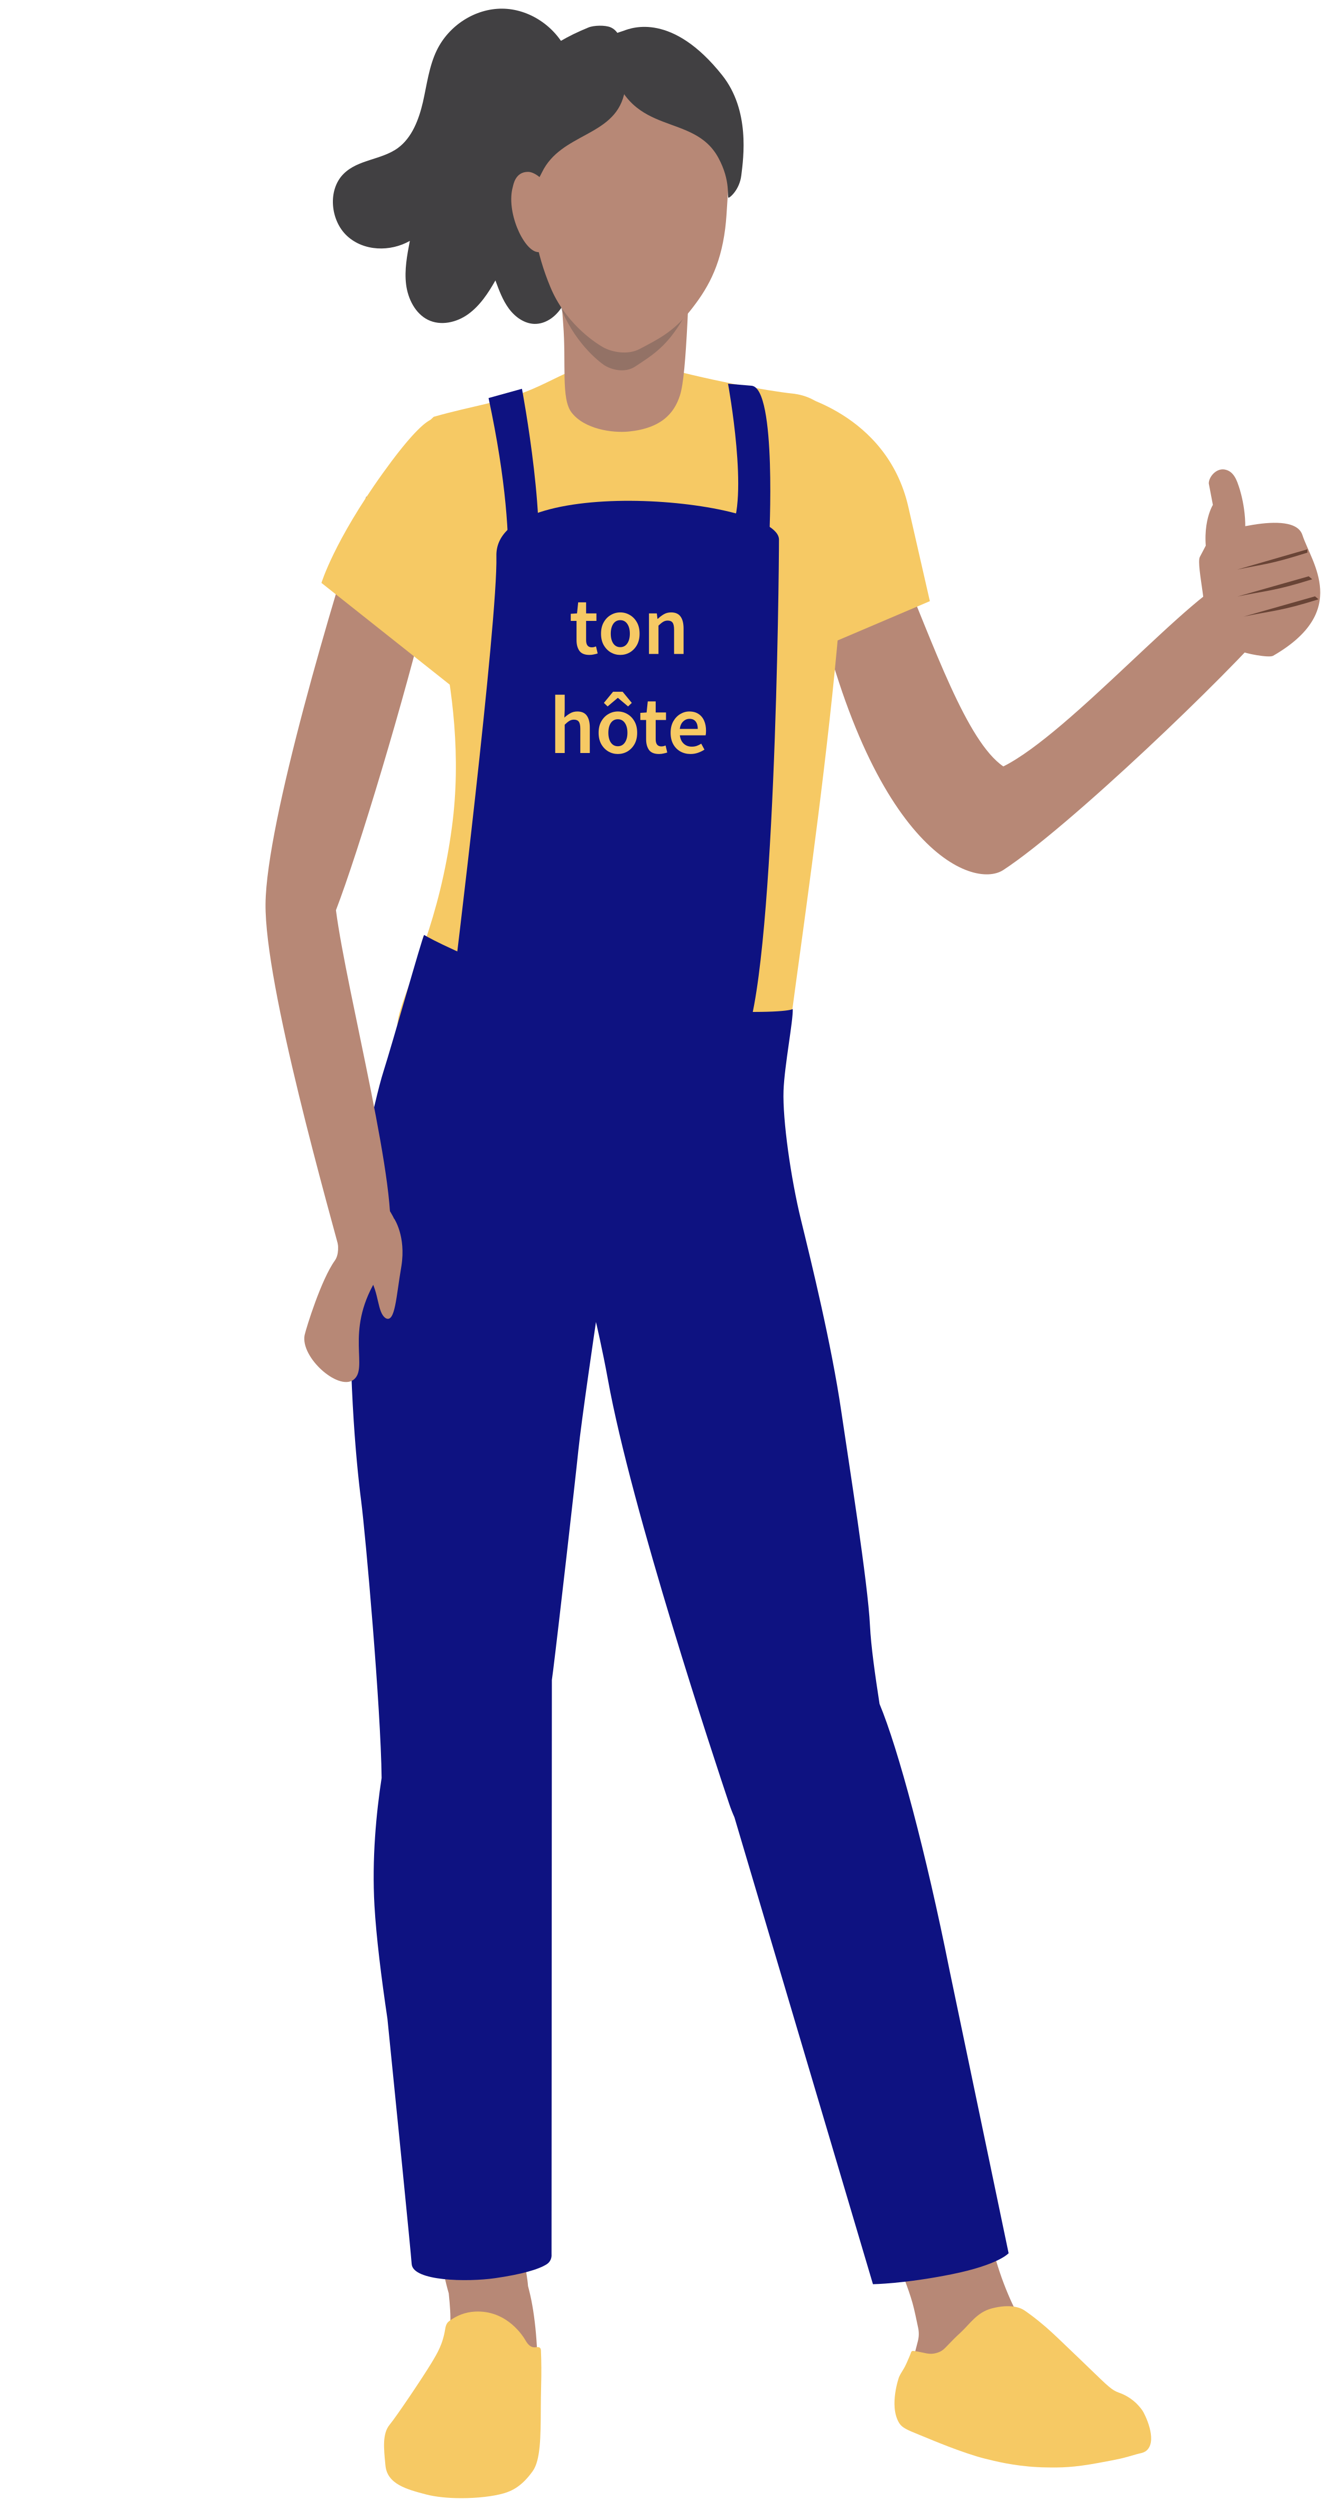 <svg width="400" height="757" viewBox="0 0 400 757" fill="none" xmlns="http://www.w3.org/2000/svg">
<path d="M303.81 232.061C281.609 216.889 264.402 116.901 235.051 127.183L244.931 171.5C262.305 257.293 294.543 269.487 303.81 263.42C323.796 250.336 371.725 204.391 385.688 187.952C387.882 181.591 386.96 170.535 374.274 174.407C361.587 178.279 324.08 221.946 303.81 232.061Z" fill="#B78876"/>
<path d="M122.983 142.112C122.983 153.253 123.553 139.296 126.862 137.848C128.775 137.007 122.983 133.86 131.316 126.205C143.323 122.776 151.24 122.071 161.411 117.713C171.997 113.179 181.524 105.793 197.433 110.367C213.339 114.936 232.33 118.352 239.969 119.166C247.608 119.98 253.221 125.131 254.819 133.86C261.184 168.662 239.637 302.231 238.489 317.572C237.341 332.913 186.49 337.275 154.028 329.154C121.591 321.041 117.996 316.762 121.23 305.841C124.437 295.012 133.056 278.769 136.853 250.358C142.491 208.196 126.447 168.385 122.983 153.946C121.217 146.582 123.513 145.81 122.983 142.112Z" fill="#F6C964"/>
<path d="M208.402 69.554C208.402 69.554 208.735 86.621 208.154 97.674C207.574 108.732 206.977 116.33 205.888 119.728C204.135 125.204 200.166 129.659 190.471 130.654C185.417 131.173 176.966 129.941 173.086 124.922C169.844 120.732 171.488 110.251 170.534 98.07C169.579 85.89 169.159 72.997 169.613 67.925C170.067 62.859 196.592 62.383 208.402 69.554Z" fill="#B78876"/>
<path d="M184.141 200.042C183.981 200.042 183.841 200.03 183.721 200.006C183.601 199.982 183.485 199.954 183.373 199.922L183.625 198.842C183.681 198.858 183.745 198.874 183.817 198.89C183.897 198.914 183.973 198.926 184.045 198.926C184.357 198.926 184.605 198.83 184.789 198.638C184.981 198.454 185.125 198.214 185.221 197.918L185.329 197.546L183.013 191.726H184.417L185.437 194.618C185.525 194.874 185.609 195.146 185.689 195.434C185.777 195.714 185.865 195.994 185.953 196.274H186.001C186.073 196.002 186.145 195.726 186.217 195.446C186.297 195.158 186.373 194.882 186.445 194.618L187.333 191.726H188.665L186.529 197.882C186.281 198.546 185.981 199.07 185.629 199.454C185.277 199.846 184.781 200.042 184.141 200.042ZM192.028 197.762C191.54 197.762 191.084 197.642 190.66 197.402C190.236 197.154 189.892 196.802 189.628 196.346C189.364 195.882 189.232 195.326 189.232 194.678C189.232 194.022 189.364 193.466 189.628 193.01C189.892 192.546 190.236 192.194 190.66 191.954C191.084 191.706 191.54 191.582 192.028 191.582C192.524 191.582 192.984 191.706 193.408 191.954C193.832 192.194 194.176 192.546 194.44 193.01C194.704 193.466 194.836 194.022 194.836 194.678C194.836 195.326 194.704 195.882 194.44 196.346C194.176 196.802 193.832 197.154 193.408 197.402C192.984 197.642 192.524 197.762 192.028 197.762ZM192.028 196.634C192.46 196.634 192.8 196.454 193.048 196.094C193.296 195.734 193.42 195.262 193.42 194.678C193.42 194.086 193.296 193.61 193.048 193.25C192.8 192.89 192.46 192.71 192.028 192.71C191.596 192.71 191.256 192.89 191.008 193.25C190.768 193.61 190.648 194.086 190.648 194.678C190.648 195.262 190.768 195.734 191.008 196.094C191.256 196.454 191.596 196.634 192.028 196.634ZM197.954 197.762C197.322 197.762 196.862 197.558 196.574 197.15C196.286 196.742 196.142 196.166 196.142 195.422V191.726H197.522V195.242C197.522 195.73 197.594 196.074 197.738 196.274C197.882 196.474 198.114 196.574 198.434 196.574C198.69 196.574 198.914 196.51 199.106 196.382C199.306 196.254 199.518 196.046 199.742 195.758V191.726H201.122V197.618H199.994L199.886 196.754H199.85C199.594 197.058 199.314 197.302 199.01 197.486C198.706 197.67 198.354 197.762 197.954 197.762ZM202.87 197.618V191.726H204.01L204.106 192.77H204.154C204.362 192.386 204.614 192.094 204.91 191.894C205.206 191.686 205.51 191.582 205.822 191.582C206.102 191.582 206.326 191.622 206.494 191.702L206.254 192.902C206.15 192.87 206.054 192.846 205.966 192.83C205.878 192.814 205.77 192.806 205.642 192.806C205.41 192.806 205.166 192.898 204.91 193.082C204.654 193.258 204.434 193.57 204.25 194.018V197.618H202.87ZM184.295 210.618V202.146H185.675V204.33L185.627 205.47C185.875 205.238 186.151 205.034 186.455 204.858C186.759 204.674 187.111 204.582 187.511 204.582C188.143 204.582 188.603 204.786 188.891 205.194C189.179 205.602 189.323 206.178 189.323 206.922V210.618H187.943V207.102C187.943 206.614 187.871 206.27 187.727 206.07C187.583 205.87 187.347 205.77 187.019 205.77C186.763 205.77 186.535 205.834 186.335 205.962C186.143 206.082 185.923 206.262 185.675 206.502V210.618H184.295ZM193.399 210.762C192.911 210.762 192.455 210.642 192.031 210.402C191.607 210.154 191.263 209.802 190.999 209.346C190.735 208.882 190.603 208.326 190.603 207.678C190.603 207.022 190.735 206.466 190.999 206.01C191.263 205.546 191.607 205.194 192.031 204.954C192.455 204.706 192.911 204.582 193.399 204.582C193.895 204.582 194.355 204.706 194.779 204.954C195.203 205.194 195.547 205.546 195.811 206.01C196.075 206.466 196.207 207.022 196.207 207.678C196.207 208.326 196.075 208.882 195.811 209.346C195.547 209.802 195.203 210.154 194.779 210.402C194.355 210.642 193.895 210.762 193.399 210.762ZM193.399 209.634C193.831 209.634 194.171 209.454 194.419 209.094C194.667 208.734 194.791 208.262 194.791 207.678C194.791 207.086 194.667 206.61 194.419 206.25C194.171 205.89 193.831 205.71 193.399 205.71C192.967 205.71 192.627 205.89 192.379 206.25C192.139 206.61 192.019 207.086 192.019 207.678C192.019 208.262 192.139 208.734 192.379 209.094C192.627 209.454 192.967 209.634 193.399 209.634ZM199.17 210.762C198.77 210.762 198.37 210.686 197.97 210.534C197.57 210.374 197.226 210.178 196.938 209.946L197.586 209.058C197.85 209.258 198.114 209.418 198.378 209.538C198.642 209.658 198.922 209.718 199.218 209.718C199.538 209.718 199.774 209.65 199.926 209.514C200.078 209.378 200.154 209.21 200.154 209.01C200.154 208.842 200.09 208.706 199.962 208.602C199.842 208.49 199.686 208.394 199.494 208.314C199.302 208.226 199.102 208.142 198.894 208.062C198.638 207.966 198.382 207.85 198.126 207.714C197.878 207.57 197.674 207.39 197.514 207.174C197.354 206.95 197.274 206.674 197.274 206.346C197.274 205.826 197.466 205.402 197.85 205.074C198.234 204.746 198.754 204.582 199.41 204.582C199.826 204.582 200.198 204.654 200.526 204.798C200.854 204.942 201.138 205.106 201.378 205.29L200.742 206.13C200.534 205.978 200.322 205.858 200.106 205.77C199.898 205.674 199.678 205.626 199.446 205.626C199.15 205.626 198.93 205.69 198.786 205.818C198.642 205.938 198.57 206.09 198.57 206.274C198.57 206.506 198.69 206.682 198.93 206.802C199.17 206.922 199.45 207.038 199.77 207.15C200.042 207.246 200.306 207.366 200.562 207.51C200.818 207.646 201.03 207.826 201.198 208.05C201.374 208.274 201.462 208.57 201.462 208.938C201.462 209.442 201.266 209.874 200.874 210.234C200.482 210.586 199.914 210.762 199.17 210.762ZM204.535 210.762C203.855 210.762 203.371 210.566 203.083 210.174C202.803 209.774 202.663 209.258 202.663 208.626V205.818H201.823V204.786L202.735 204.726L202.903 203.118H204.055V204.726H205.555V205.818H204.055V208.626C204.055 209.314 204.331 209.658 204.883 209.658C204.987 209.658 205.095 209.646 205.207 209.622C205.319 209.59 205.415 209.558 205.495 209.526L205.735 210.546C205.575 210.602 205.391 210.65 205.183 210.69C204.983 210.738 204.767 210.762 204.535 210.762Z" fill="#F6C964"/>
<path d="M300.451 680.273H269.953C272.459 686.607 274.948 692.444 276.323 697.366C276.962 699.664 277.441 702.212 278.004 704.774C278.303 706.13 278.278 707.539 277.929 708.881C277.269 711.43 276.6 713.966 276.129 715.832C274.801 721.114 274.17 727.814 276.924 730.561C278.946 732.577 315.966 717.395 315.818 715.81C315.818 715.806 315.818 715.797 315.818 715.793C315.28 710.479 306.132 702.543 300.451 680.273Z" fill="#B78876"/>
<path d="M159.875 692.136C159.774 690.072 159.126 687.373 158.294 680.273H132.584C133.959 686.7 134.943 691.181 135.876 694.381C136.254 697.956 136.503 701.394 136.33 703.678C135.863 709.894 134.081 712.905 131.958 716.431C129.57 720.393 121.804 731.965 119.778 734.417C117.747 736.869 118.218 741.121 118.684 745.862C119.151 750.603 123.839 752.078 130.087 753.711C136.334 755.344 146.791 754.966 152.265 753.385C155.048 752.58 157.575 751.096 160.387 747.17C163.2 743.243 162.418 733.268 162.729 722.479C163.04 711.685 162.103 700.896 160.232 693.536C160.114 693.096 159.996 692.629 159.875 692.136Z" fill="#B78876"/>
<path d="M139.694 756.41C135.603 756.41 131.828 756.009 129.061 755.288C123.268 753.769 117.272 752.202 116.718 746.554L116.688 746.25C116.188 741.206 115.759 736.848 118.004 734.136C120.064 731.645 128.065 719.755 130.655 715.45C132.463 712.452 134.044 709.828 134.792 705.277C134.868 704.823 135.023 703.551 135.902 702.882C138.282 701.06 140.951 700.065 143.844 699.915C144.13 699.902 144.42 699.893 144.706 699.893C153.665 699.893 158.311 707.214 159.152 708.679C159.947 710.066 160.83 710.744 161.851 710.739C162.436 710.739 163.739 710.251 163.798 711.704C163.941 715.155 163.962 718.654 163.861 722.119C163.785 724.711 163.773 727.247 163.756 729.699C163.71 737.865 163.672 744.921 161.296 748.236C157.979 752.866 154.99 754.227 152.505 754.949C149.326 755.86 144.538 756.41 139.694 756.41Z" fill="#F6C964"/>
<path d="M314.023 746.999C314.873 747.047 315.734 747.078 316.588 747.091C321.179 747.18 325.009 747.135 332.527 745.749C339.447 744.468 339.447 744.468 344.274 743.072C344.53 742.998 344.782 742.94 345.026 742.888C345.875 742.694 346.754 742.496 347.465 741.708C350.416 738.433 346.607 730.883 345.964 729.924C345.11 728.656 343.946 727.564 343.895 727.52C341.743 725.517 339.556 724.721 338.732 724.426L338.615 724.382C336.697 723.677 335.508 722.528 330.5 717.686C329.55 716.766 328.457 715.714 327.2 714.504C321.436 708.966 318.543 706.188 316.634 704.551C313.393 701.778 311.623 700.541 310.197 699.55C309.003 698.718 305.846 697.499 300.304 698.951C295.814 700.127 293.599 703.75 290.908 706.219C289.15 707.835 288.024 709.014 287.2 709.877C285.82 711.325 285.303 711.867 283.945 712.325C283.1 712.611 282.331 712.725 281.519 712.681C280.809 712.642 280.132 712.492 279.342 712.316C278.518 712.135 277.584 711.928 276.445 711.818C276.445 711.818 276.306 711.788 276.129 711.906C275.965 712.017 275.902 712.179 275.902 712.179C275.516 713.271 275.024 714.367 274.553 715.424C273.968 716.722 273.598 717.316 273.241 717.889C272.947 718.36 272.64 718.848 272.245 719.689C272.207 719.764 269.188 728.229 272.131 733.415C273.073 735.078 274.511 735.66 278.358 737.222C278.879 737.434 279.447 737.662 280.065 737.918C281.646 738.569 291.597 742.778 298.211 744.433C301.469 745.247 306.926 746.612 314.023 746.999Z" fill="#F6C964"/>
<path d="M137.254 298.191C137.254 298.191 150.767 188.12 150.308 168.355C149.716 142.885 235.875 150.963 235.875 163.385C235.875 174.02 234.69 296.95 225.196 315.583C215.699 334.221 137.254 298.191 137.254 298.191Z" fill="#0E1281"/>
<path d="M147.935 120.522L158.046 117.718C158.046 117.718 166.455 162.143 161.708 177.673C156.961 193.203 151.622 189.475 151.622 189.475C151.622 189.475 158.74 170.841 147.935 120.522Z" fill="#0E1281"/>
<path d="M220.446 116.173C220.446 116.173 226.971 151.583 221.039 160.902C215.106 170.221 232.904 163.385 232.904 163.385C232.904 163.385 235.279 117.415 227.564 116.794C218.028 116.024 220.446 116.173 220.446 116.173Z" fill="#0E1281"/>
<path d="M287.507 596.507C280.393 560.922 271.976 529.465 266.325 515.916C265.005 507.358 263.727 498.405 263.432 492.242C262.814 479.309 257.054 443.147 254.729 427.256C251.765 407.015 245.631 381.999 242.545 369.392C239.459 356.784 236.945 339 237.252 330.271C237.521 322.669 240.216 308.935 240.039 305.519C238.9 306.192 230.428 306.91 211.252 305.897C180.682 304.282 177.163 303.763 155.86 295.355C134.552 286.947 128.414 283.078 128.414 283.078C127.796 284.046 118.882 315.723 116.103 324.452C113.324 333.181 106.841 363.4 106.353 377.795C105.117 414.239 107.808 442.456 109.355 454.416C110.692 464.769 115.334 517.267 115.553 538.326C113.947 548.807 112.568 562.77 113.392 577.072C113.934 586.449 115.435 598.581 117.318 611.28C119.74 635.333 124.39 681.641 124.655 685.506C125.017 690.745 141.515 690.991 149.89 689.794C157.92 688.649 163.167 687.126 165.597 685.542C166.568 684.908 167.111 683.75 167.006 682.553L167.106 508.666C167.249 507.64 167.376 506.68 167.485 505.818C169.028 493.532 174.191 448.271 175.116 439.22C176.041 430.17 180.459 400.276 180.459 400.276C180.459 400.276 182.444 408.706 184.071 417.69C191.256 457.325 216.495 533.299 220.817 546.232C221.284 547.628 221.814 548.97 222.39 550.26L264.332 691.621C264.332 691.621 273.88 691.493 288.175 688.61C302.47 685.722 305.409 682.24 305.409 682.24L287.507 596.507Z" fill="#0E1281"/>
<path d="M239.967 119.171C239.967 119.171 268.506 124.871 275.035 153.444C281.565 182.018 281.561 182.022 281.561 182.022L246.555 196.932L239.967 119.171Z" fill="#F6C964"/>
<path d="M100.742 370.65C100.742 370.65 103.973 378.069 101.365 381.714C97.267 387.441 92.799 401.825 92.24 404.233C90.938 410.936 102.304 421.086 106.961 417.831C111.804 414.316 104.35 403.58 113.725 387.763C116.767 382.426 125.771 378.52 117.633 366.026L100.742 370.65Z" fill="#B78876"/>
<path d="M119.371 369.021C119.371 369.021 122.974 374.291 121.548 383.338C119.935 392.644 119.688 400.584 116.831 399.153C114.16 397.461 114.904 391.539 111.798 386.659C108.506 382.039 119.371 369.021 119.371 369.021Z" fill="#B78876"/>
<path d="M101.725 275.594C108.442 258.178 122.57 211.377 130.144 179.933L110.905 150.284C100.848 181.115 80.667 248.948 80.401 273.641C80.135 298.334 99.387 365.616 105.061 386.806C108.989 392.173 113.951 389.553 117.684 376.27C121.418 362.987 104.915 300.228 101.725 275.594Z" fill="#B78876"/>
<path d="M132.33 127.213C132.33 127.213 130.708 122.659 115.926 143.259C101.144 163.858 97.333 176.495 97.333 176.495L137.798 208.585L132.33 127.213Z" fill="#F6C964"/>
<path d="M366.793 162.002C366.793 162.002 391.67 153.666 394.374 162.001C397.078 170.336 408.937 185.045 385.491 198.563C384.223 199.274 376.936 197.852 375.669 197.14L363.312 185.401C366.793 188.708 362.044 171.126 363.312 168.636L366.793 162.002Z" fill="#B78876"/>
<path d="M369.745 173.378C371.298 173.053 376.266 169.474 376.887 162.966C377.819 154.505 375.024 147.021 375.024 147.021C374.093 144.093 372.85 142.466 370.677 142.14C368.193 141.815 366.019 144.418 366.019 146.37L367.261 152.878C367.261 152.878 362.914 159.712 366.33 172.077L369.745 173.378Z" fill="#B78876"/>
<path d="M395.885 166.316L395.884 167.328C384.439 170.929 383.413 170.637 374.649 172.458L395.885 166.316Z" fill="#694436"/>
<path d="M398.185 180.56L399.249 181.461C387.804 185.062 385.346 184.871 376.582 186.692L398.185 180.56Z" fill="#694436"/>
<path d="M396.273 174.491L397.337 175.392C385.892 178.993 383.434 178.802 374.67 180.623L396.273 174.491Z" fill="#694436"/>
<path opacity="0.3" d="M188.836 61.019C181.192 61.918 175.816 62.725 175.816 62.725C174.188 70.935 176.213 71.341 175.817 76.374C175.817 76.374 165.017 79.156 168.806 90.568C172.529 101.777 179.802 108.333 182.747 110.415C184.959 111.977 189.21 113.058 192.338 110.982C196.989 107.896 201.185 105.444 205.663 98.412C210.075 91.49 213.681 84.021 214.972 71.086C215.526 65.529 207.727 70.957 208.365 66.136C210.397 50.826 203.033 68.819 199.252 61.017C199.252 61.017 201.805 59.491 188.836 61.019Z" fill="#414042"/>
<path d="M171.674 15.539C168.093 7.876 160.174 2.667 152.052 2.62C143.901 2.577 135.927 7.65 132.246 15.255C129.898 20.116 129.259 25.642 128.058 30.924C126.827 36.211 124.752 41.661 120.518 44.788C115.54 48.44 108.441 48.239 104.049 52.63C99.144 57.488 100.021 66.785 105.116 71.463C110.178 76.114 118.167 76.301 124.099 72.938C123.269 77.273 122.423 81.734 122.967 86.121C123.51 90.508 125.753 94.938 129.59 96.841C133.457 98.741 138.244 97.665 141.769 95.122C145.295 92.579 147.82 88.787 150.009 84.91C151.111 87.891 152.216 90.902 154.069 93.418C155.923 95.935 158.671 97.938 161.718 98.068C165.45 98.209 168.867 95.493 170.657 92.038C172.417 88.588 172.808 84.586 172.85 80.658C172.944 70.994 171.136 61.343 167.938 52.294C165.901 46.5 163.231 40.626 163.649 34.442C164.067 28.258 169.136 21.917 174.94 23.053" fill="#414042"/>
<path d="M186.158 14.807C177.396 15.631 167.566 23.968 165.35 32.882C163.483 40.401 162.109 48.901 161.655 53.51C160.41 66.126 162.336 76.536 166.679 86.987C170.946 97.252 179.283 103.256 182.66 105.162C185.195 106.593 190.068 107.584 193.654 105.682C198.985 102.856 203.795 100.611 208.928 94.171C213.986 87.832 218.119 80.991 219.599 69.145C220.234 64.057 220.192 58.413 220.923 53.998C223.253 39.978 217.917 31.531 213.583 24.386C210.812 19.821 201.024 13.408 186.158 14.807Z" fill="#B78876"/>
<path d="M184.912 8.28C184.912 8.28 185.286 8.443 185.648 8.68C187.935 10.181 189.76 15.112 189.835 21.05C189.873 23.977 189.6 26.099 188.927 28.771C185.736 41.449 169.911 40.264 164.113 52.172C159.219 62.226 156.793 56.283 156.036 51.947C152.77 33.243 152.492 18.827 178.172 8.324C179.791 7.659 183.218 7.553 184.912 8.28Z" fill="#414042"/>
<path d="M188.812 9.322C191.418 8.34 203.594 3.776 218.692 22.792C227.134 33.423 225.137 47.716 224.465 53.135C223.939 57.37 221.08 59.861 220.605 59.857C220.075 59.857 221.387 54.878 217.511 47.76C209.955 33.898 191.297 41.681 185.242 20.358C184.523 17.818 185.061 14.93 185.284 11.673C185.394 10.128 187.403 9.855 188.812 9.322Z" fill="#414042"/>
<path d="M155.292 56.536C155.473 55.903 156.024 52.06 159.858 52.038C163.692 52.016 169.991 60.014 169.011 65.495C168.027 70.971 166.623 77.133 162.498 76.275C158.374 75.416 153.182 63.98 155.292 56.536Z" fill="#B78876"/>
<path d="M178.474 198.3C177.057 198.3 176.049 197.892 175.449 197.075C174.865 196.242 174.574 195.167 174.574 193.85V188H172.824V185.85L174.724 185.725L175.074 182.375H177.474V185.725H180.599V188H177.474V193.85C177.474 195.283 178.049 196 179.199 196C179.415 196 179.64 195.975 179.874 195.925C180.107 195.858 180.307 195.792 180.474 195.725L180.974 197.85C180.64 197.967 180.257 198.067 179.824 198.15C179.407 198.25 178.957 198.3 178.474 198.3ZM187.816 198.3C186.8 198.3 185.85 198.05 184.966 197.55C184.083 197.033 183.366 196.3 182.816 195.35C182.266 194.383 181.991 193.225 181.991 191.875C181.991 190.508 182.266 189.35 182.816 188.4C183.366 187.433 184.083 186.7 184.966 186.2C185.85 185.683 186.8 185.425 187.816 185.425C188.85 185.425 189.808 185.683 190.691 186.2C191.575 186.7 192.291 187.433 192.841 188.4C193.391 189.35 193.666 190.508 193.666 191.875C193.666 193.225 193.391 194.383 192.841 195.35C192.291 196.3 191.575 197.033 190.691 197.55C189.808 198.05 188.85 198.3 187.816 198.3ZM187.816 195.95C188.716 195.95 189.425 195.575 189.941 194.825C190.458 194.075 190.716 193.092 190.716 191.875C190.716 190.642 190.458 189.65 189.941 188.9C189.425 188.15 188.716 187.775 187.816 187.775C186.916 187.775 186.208 188.15 185.691 188.9C185.191 189.65 184.941 190.642 184.941 191.875C184.941 193.092 185.191 194.075 185.691 194.825C186.208 195.575 186.916 195.95 187.816 195.95ZM196.512 198V185.725H198.887L199.087 187.375H199.187C199.737 186.842 200.337 186.383 200.987 186C201.637 185.617 202.379 185.425 203.212 185.425C204.529 185.425 205.487 185.85 206.087 186.7C206.687 187.55 206.987 188.75 206.987 190.3V198H204.112V190.675C204.112 189.658 203.962 188.942 203.662 188.525C203.362 188.108 202.87 187.9 202.187 187.9C201.654 187.9 201.179 188.033 200.762 188.3C200.362 188.55 199.904 188.925 199.387 189.425V198H196.512ZM168.118 228V210.35H170.993V214.9L170.893 217.275C171.41 216.792 171.985 216.367 172.618 216C173.252 215.617 173.985 215.425 174.818 215.425C176.135 215.425 177.093 215.85 177.693 216.7C178.293 217.55 178.593 218.75 178.593 220.3V228H175.718V220.675C175.718 219.658 175.568 218.942 175.268 218.525C174.968 218.108 174.477 217.9 173.793 217.9C173.26 217.9 172.785 218.033 172.368 218.3C171.968 218.55 171.51 218.925 170.993 219.425V228H168.118ZM187.084 228.3C186.067 228.3 185.117 228.05 184.234 227.55C183.351 227.033 182.634 226.3 182.084 225.35C181.534 224.383 181.259 223.225 181.259 221.875C181.259 220.508 181.534 219.35 182.084 218.4C182.634 217.433 183.351 216.7 184.234 216.2C185.117 215.683 186.067 215.425 187.084 215.425C188.117 215.425 189.076 215.683 189.959 216.2C190.842 216.7 191.559 217.433 192.109 218.4C192.659 219.35 192.934 220.508 192.934 221.875C192.934 223.225 192.659 224.383 192.109 225.35C191.559 226.3 190.842 227.033 189.959 227.55C189.076 228.05 188.117 228.3 187.084 228.3ZM187.084 225.95C187.984 225.95 188.692 225.575 189.209 224.825C189.726 224.075 189.984 223.092 189.984 221.875C189.984 220.642 189.726 219.65 189.209 218.9C188.692 218.15 187.984 217.775 187.084 217.775C186.184 217.775 185.476 218.15 184.959 218.9C184.459 219.65 184.209 220.642 184.209 221.875C184.209 223.092 184.459 224.075 184.959 224.825C185.476 225.575 186.184 225.95 187.084 225.95ZM182.859 212.825L185.634 209.45H188.534L191.309 212.825L190.184 213.9L187.134 211.325H187.034L183.984 213.9L182.859 212.825ZM199.543 228.3C198.126 228.3 197.118 227.892 196.518 227.075C195.935 226.242 195.643 225.167 195.643 223.85V218H193.893V215.85L195.793 215.725L196.143 212.375H198.543V215.725H201.668V218H198.543V223.85C198.543 225.283 199.118 226 200.268 226C200.485 226 200.71 225.975 200.943 225.925C201.176 225.858 201.376 225.792 201.543 225.725L202.043 227.85C201.71 227.967 201.326 228.067 200.893 228.15C200.476 228.25 200.026 228.3 199.543 228.3ZM209.111 228.3C207.977 228.3 206.952 228.05 206.036 227.55C205.119 227.033 204.394 226.3 203.861 225.35C203.327 224.383 203.061 223.225 203.061 221.875C203.061 220.542 203.327 219.392 203.861 218.425C204.411 217.458 205.119 216.717 205.986 216.2C206.852 215.683 207.761 215.425 208.711 215.425C209.827 215.425 210.761 215.675 211.511 216.175C212.261 216.658 212.827 217.342 213.211 218.225C213.594 219.092 213.786 220.1 213.786 221.25C213.786 221.85 213.744 222.317 213.661 222.65H205.861C205.994 223.733 206.386 224.575 207.036 225.175C207.686 225.775 208.502 226.075 209.486 226.075C210.019 226.075 210.511 226 210.961 225.85C211.427 225.683 211.886 225.458 212.336 225.175L213.311 226.975C212.727 227.358 212.077 227.675 211.361 227.925C210.644 228.175 209.894 228.3 209.111 228.3ZM205.836 220.7H211.286C211.286 219.75 211.077 219.008 210.661 218.475C210.244 217.925 209.619 217.65 208.786 217.65C208.069 217.65 207.427 217.917 206.861 218.45C206.311 218.967 205.969 219.717 205.836 220.7Z" fill="#F6C964"/>
</svg>
